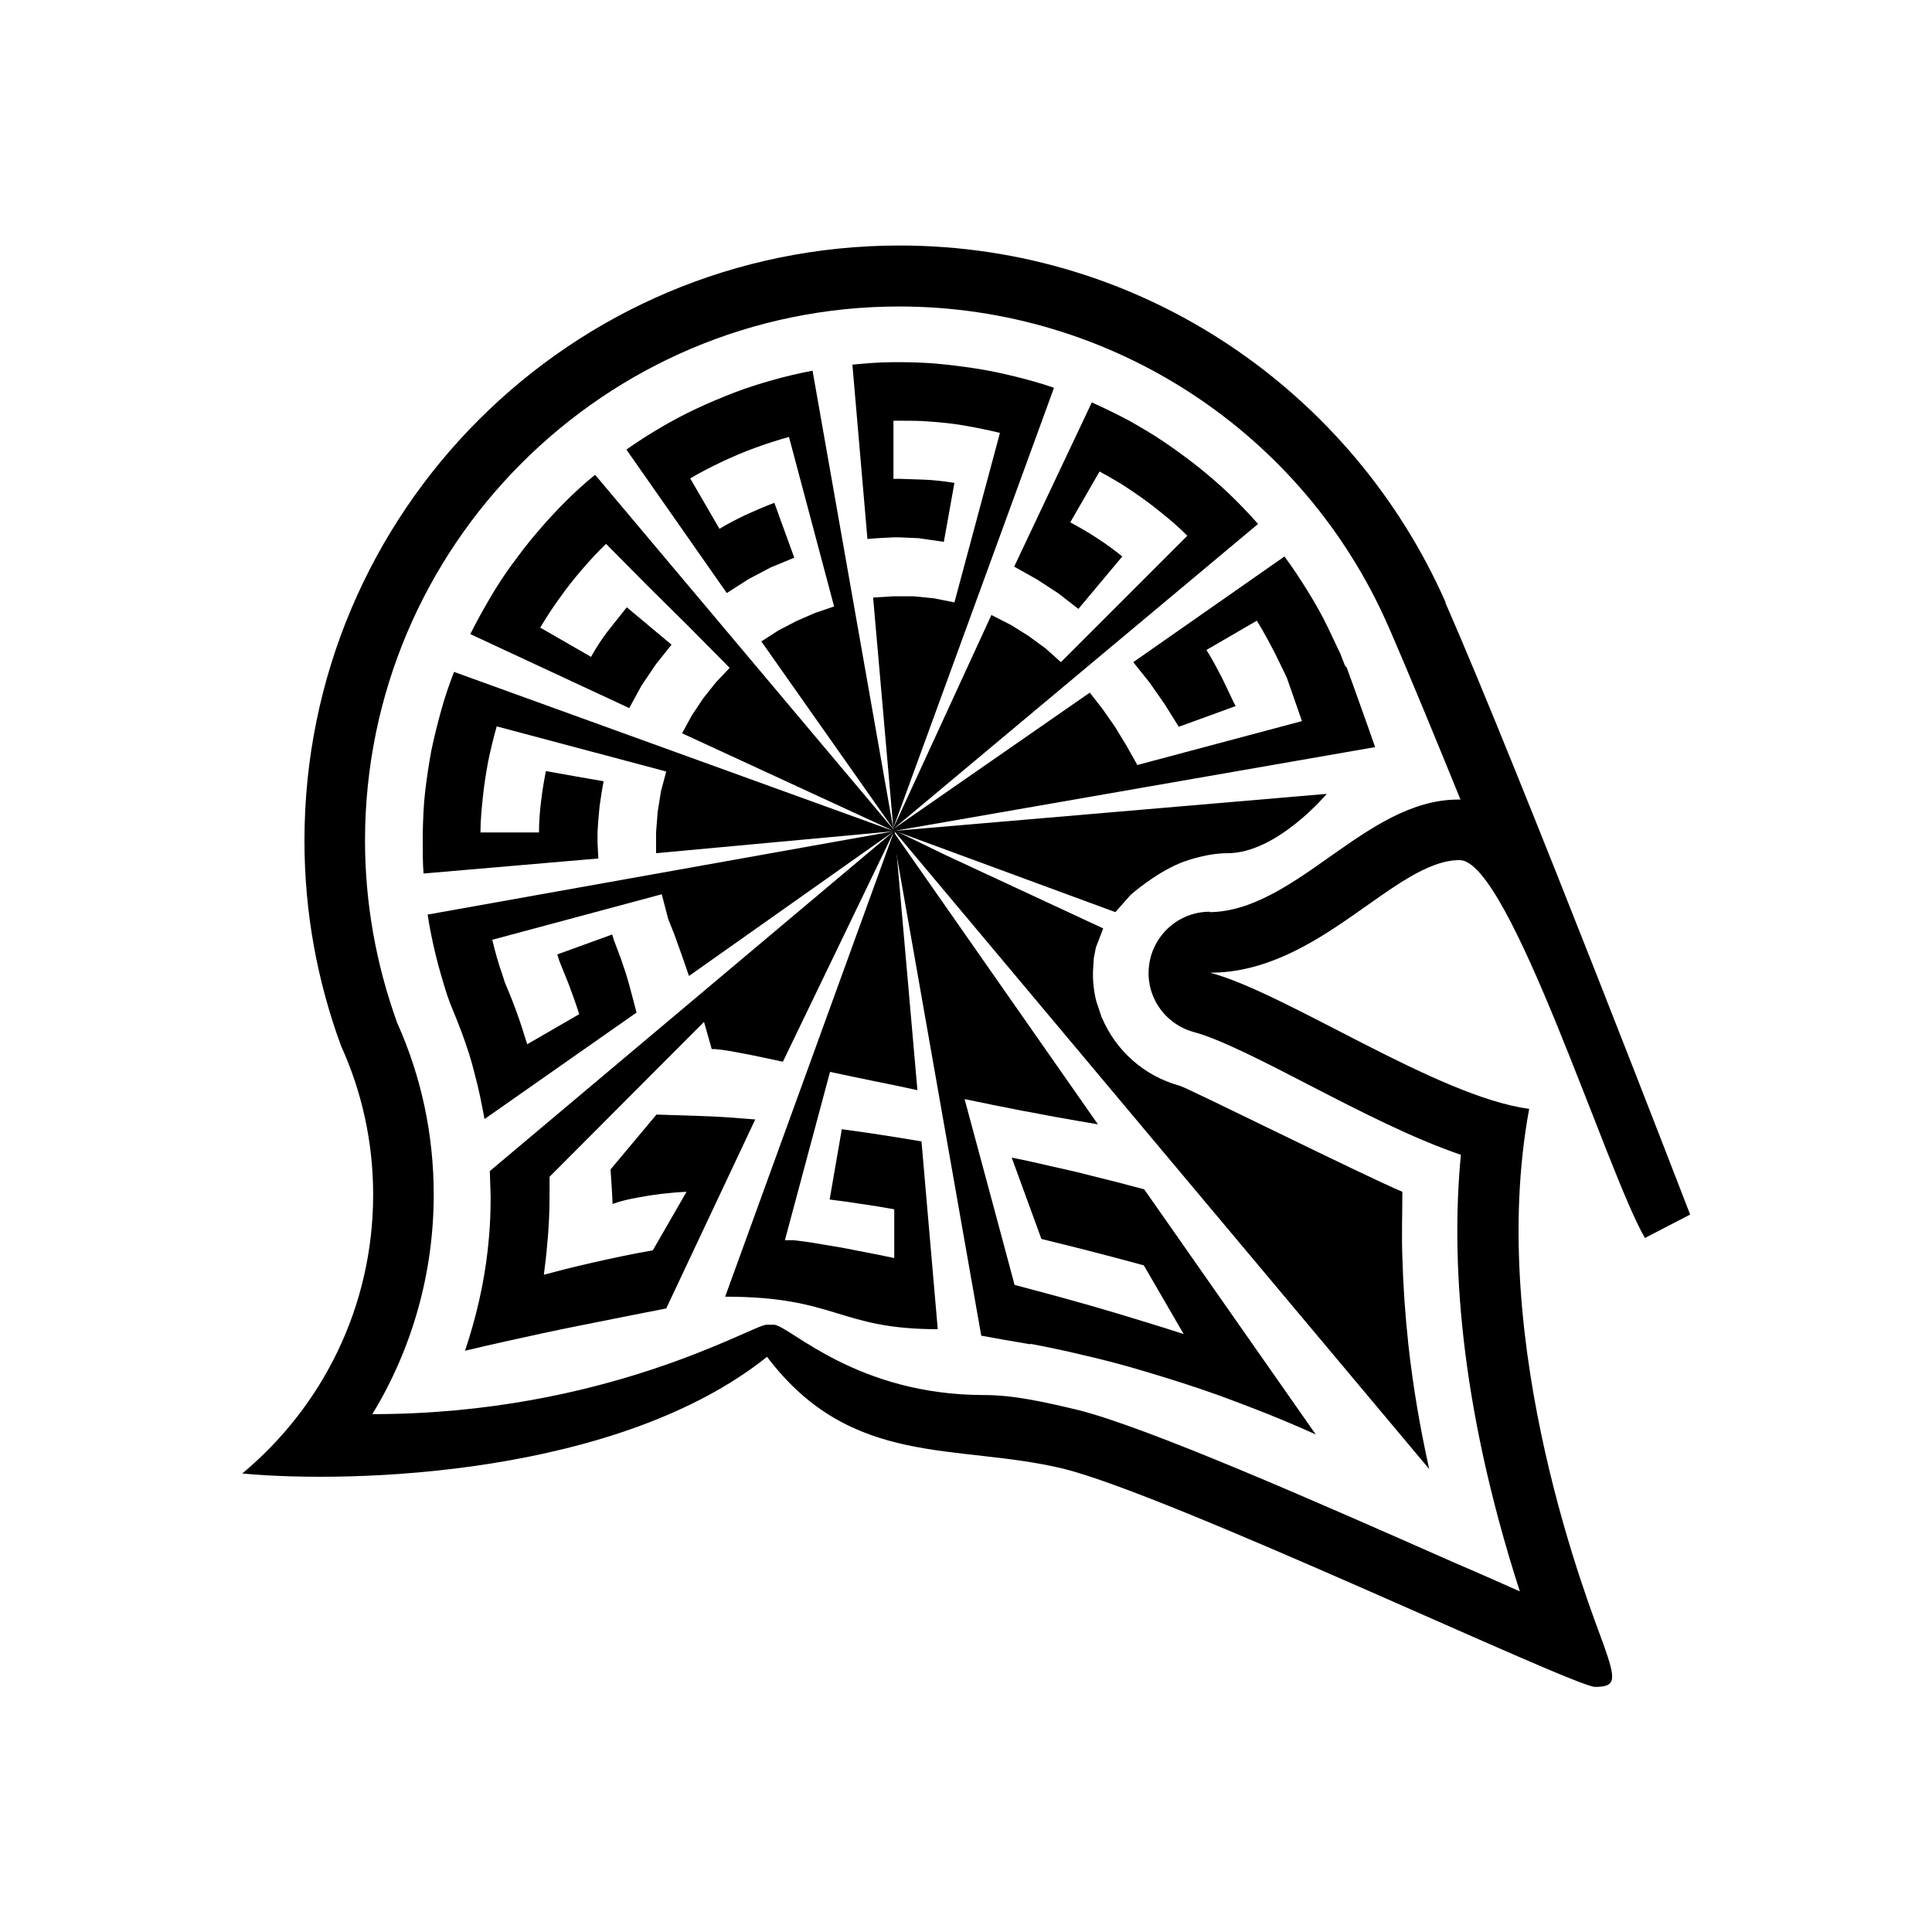 <?xml version="1.0" encoding="UTF-8"?>
<svg id="Archeologie" xmlns="http://www.w3.org/2000/svg" viewBox="0 0 47.53 47.53">
  <defs>
    <style>
      .cls-1 {
        fill: #000;
        stroke-width: 0px;
      }
    </style>
  </defs>
  <path class="cls-1" d="M40.46,30.46l1.12-.58s-4.18-10.85-6.02-15.05v-.02c-2.28-5.16-7.43-8.77-13.43-8.77-8.09,0-14.64,6.56-14.64,14.64,0,1.78.32,3.47.9,5.05.51,1.12.79,2.36.79,3.66,0,2.76-1.25,5.22-3.22,6.86,2.76.26,9.27.04,12.91-2.87,2.08,2.75,4.66,2.12,7.28,2.75,2.62.64,12.57,5.37,13.09,5.37s.52-.17.21-1.04c-.31-.87-2.91-7.35-1.83-13.18-2.26-.3-5.97-2.85-7.85-3.35,2.69,0,4.54-2.77,6.14-2.77,1.23,0,3.64,7.74,4.56,9.3h0ZM29.76,22.43c-.75,0-1.39.56-1.49,1.31s.37,1.45,1.1,1.65c.64.17,1.75.74,2.83,1.3,1.26.65,2.54,1.31,3.74,1.72-.24,2.49-.06,6.06,1.45,10.74-.52-.23-1.08-.48-1.62-.71-3.37-1.49-7.57-3.34-9.28-3.76-.8-.19-1.55-.36-2.28-.36-3.13,0-4.76-1.68-5.16-1.73h-.19c-.34,0-3.94,2.2-9.7,2.2.98-1.61,1.51-3.47,1.51-5.4,0-1.47-.3-2.89-.9-4.23-.52-1.44-.79-2.95-.79-4.48,0-7.25,5.9-13.14,13.14-13.14,5.22,0,9.95,3.09,12.04,7.88l.04.09c.46,1.06,1.07,2.54,1.73,4.16h-.05c-1.17,0-2.17.71-3.14,1.39-.96.68-1.95,1.38-3,1.38h.02,0Z"/>
  <path class="cls-1" d="M33.09,16.38l-.12-.31-.05-.1-.25-.53c-.15-.31-.32-.61-.5-.9s-.37-.58-.57-.85l-3.72,2.6.4.5.37.53.35.56,1.4-.51-.05-.09-.07-.15-.22-.46c-.12-.23-.24-.46-.38-.68l1.24-.72c.16.26.3.52.44.79l.24.49.06.13.07.2c.1.29.2.57.3.86l-4.05,1.08-.27-.48-.28-.46-.3-.43-.32-.41-4.84,3.36,8.98-7.51c-.23-.26-.46-.5-.71-.74s-.51-.46-.77-.67c-.27-.21-.54-.41-.82-.6-.28-.19-.57-.36-.87-.53-.3-.16-.61-.31-.92-.45l-1.91,4.04.57.32.52.34.49.38,1.08-1.29c-.2-.16-.4-.31-.62-.45-.21-.14-.44-.27-.66-.39l.72-1.25c.26.14.52.29.77.46s.49.34.72.53c.23.18.46.38.67.59l-3.11,3.11-.38-.34-.41-.3-.43-.27-.49-.25-2.42,5.26,3.96-10.85c-.32-.11-.64-.2-.97-.28s-.65-.15-.99-.2c-.33-.05-.66-.09-1-.12-.28-.02-.56-.03-.84-.03h-.16c-.34,0-.67.03-1,.06l.37,4.29c.21-.02.42-.03.63-.04h.16l.47.02.62.09.26-1.45c-.25-.04-.5-.07-.75-.08l-.59-.02h-.16v-1.43h.16c.24,0,.48,0,.72.02.29.02.59.05.87.1.29.05.58.11.87.18l-1.12,4.17-.5-.1-.5-.05h-.5l-.5.03.5,5.71h0l-1.99-11.29c-.33.06-.66.14-.98.23-.32.09-.64.19-.95.31-.31.12-.62.25-.92.39s-.6.3-.89.47c-.29.17-.57.35-.84.54l2.47,3.53.53-.34.55-.29.58-.24-.49-1.35c-.24.09-.47.19-.69.29-.23.11-.45.22-.66.35l-.72-1.24c.25-.15.51-.28.78-.41.26-.12.53-.24.81-.34.27-.1.55-.19.84-.27l.37,1.39.37,1.39.37,1.39-.47.16-.46.2-.44.23-.42.27,3.28,4.66-7.37-8.76c-.26.21-.51.44-.74.67-.24.24-.46.48-.68.74-.22.25-.42.52-.62.79-.2.27-.38.55-.55.84s-.33.58-.48.88l3.91,1.82.3-.55.35-.52.39-.49-1.1-.92-.47.59c-.15.2-.29.41-.41.63l-1.25-.72c.15-.25.31-.5.48-.73.17-.24.35-.47.54-.69.19-.22.39-.44.6-.64l1.01,1.02,1.02,1.01,1.01,1.02-.34.36-.31.39-.28.42-.24.44,5.22,2.41h0l-10.83-3.92c-.12.31-.23.63-.32.96-.09.32-.17.65-.24.98-.06.33-.11.66-.15,1-.04.33-.05.67-.06,1.01v.25c0,.26,0,.51.02.76l4.3-.37-.02-.39v-.25c.01-.21.03-.43.05-.64.03-.21.06-.42.1-.62l-.69-.12-.73-.13c-.05.25-.09.5-.12.75s-.05.5-.05.76h-1.44c0-.3.03-.59.06-.88.03-.3.08-.59.13-.87.06-.29.13-.58.21-.86l1.39.37,1.39.37,1.39.37-.13.49-.08.5-.04.51v.51l5.85-.54h0l-11.47,2.05c.05.33.12.67.2,1s.18.66.28.98l.08.22c.1.24.2.49.29.73.12.33.23.66.31,1,.1.36.17.73.24,1.1l3.74-2.62c-.06-.23-.12-.46-.18-.68-.06-.22-.13-.43-.2-.63l-.18-.48-.04-.13-1.35.49.05.16.23.57c.09.24.18.49.26.74l-1.28.74c-.09-.29-.18-.58-.29-.87-.08-.22-.17-.44-.26-.65l-.06-.19c-.1-.28-.18-.57-.25-.86l4.17-1.12.13.5.03.11.15.38.18.5.18.52,5.04-3.56h0l-9.94,8.36.02.62c0,.34-.01.67-.04,1-.07.85-.24,1.68-.49,2.49l-.1.31c.67-.16,1.31-.3,1.91-.43s1.18-.24,1.72-.35c.46-.09.9-.18,1.32-.26l2.19-4.65c-.22-.02-.43-.03-.65-.05-.28-.02-.56-.03-.83-.04-.32-.01-.64-.02-.95-.03l-1.13,1.35c.02.29.04.57.05.85.19-.07.4-.12.63-.16.36-.07.76-.12,1.19-.14l-.83,1.44c-.52.09-1.03.2-1.47.3-.49.11-.91.22-1.21.3.03-.24.06-.48.08-.72.04-.4.06-.81.06-1.22v-.47l3.8-3.81c.07.25.14.49.19.67.08-.01.32.02.68.09.17.03.37.07.6.12l.47.1,2.74-5.68h0l-4.16,11.46c2.75,0,2.78.8,5.23.8l-.4-4.62c-.22-.04-.44-.07-.67-.11-.21-.03-.43-.07-.65-.1-.21-.03-.43-.06-.64-.09l-.3,1.73c.26.03.53.07.79.11.27.04.53.08.8.13v1.2c-.33-.07-.63-.13-.9-.18-.34-.07-.64-.12-.89-.16-.34-.06-.59-.09-.71-.1h-.19l1.11-4.14.52.11.53.11.54.11.56.12-.56-6.38h0l5.43,2,.37-.42s.58-.52,1.23-.79c0,0,.58-.24,1.16-.24,1.22,0,2.44-1.46,2.44-1.46l-10.63.91h0l11.82-2.06c-.12-.35-.24-.68-.35-.99-.14-.39-.26-.73-.35-.97l-.04-.04h0Z"/>
  <path class="cls-1" d="M27.11,25.05l-.14-.42c-.06-.24-.09-.5-.08-.75l.02-.31.05-.26.18-.47-3.87-1.8-1.3-.63,13.19,15.73c-.23-1.04-.4-2.05-.51-3.04-.08-.74-.13-1.46-.15-2.17-.02-.55,0-1.08,0-1.61-.97-.41-5.31-2.57-5.48-2.61-.88-.24-1.57-.87-1.91-1.67h0Z"/>
  <path class="cls-1" d="M25.35,33.06c.42.08.86.17,1.31.28.48.11.98.24,1.51.4.57.17,1.18.36,1.82.59.74.27,1.54.58,2.38.96l-4.22-6.03c-.4-.11-.83-.22-1.28-.33-.34-.09-.7-.17-1.06-.25-.3-.07-.6-.14-.92-.2l.73,2c.39.1.78.19,1.16.29.47.12.92.24,1.36.36l.98,1.69c-.55-.18-1.09-.34-1.61-.5-.47-.14-.92-.27-1.36-.39-.41-.11-.81-.22-1.19-.32l-.37-1.38-.52-1.93-.34-1.26c.23.05.46.09.68.14.26.05.51.1.76.15.29.05.57.11.86.16.34.06.67.12.98.17l-5.06-7.24,2.19,12.44c.38.07.78.14,1.2.21h.01Z"/>
</svg>
